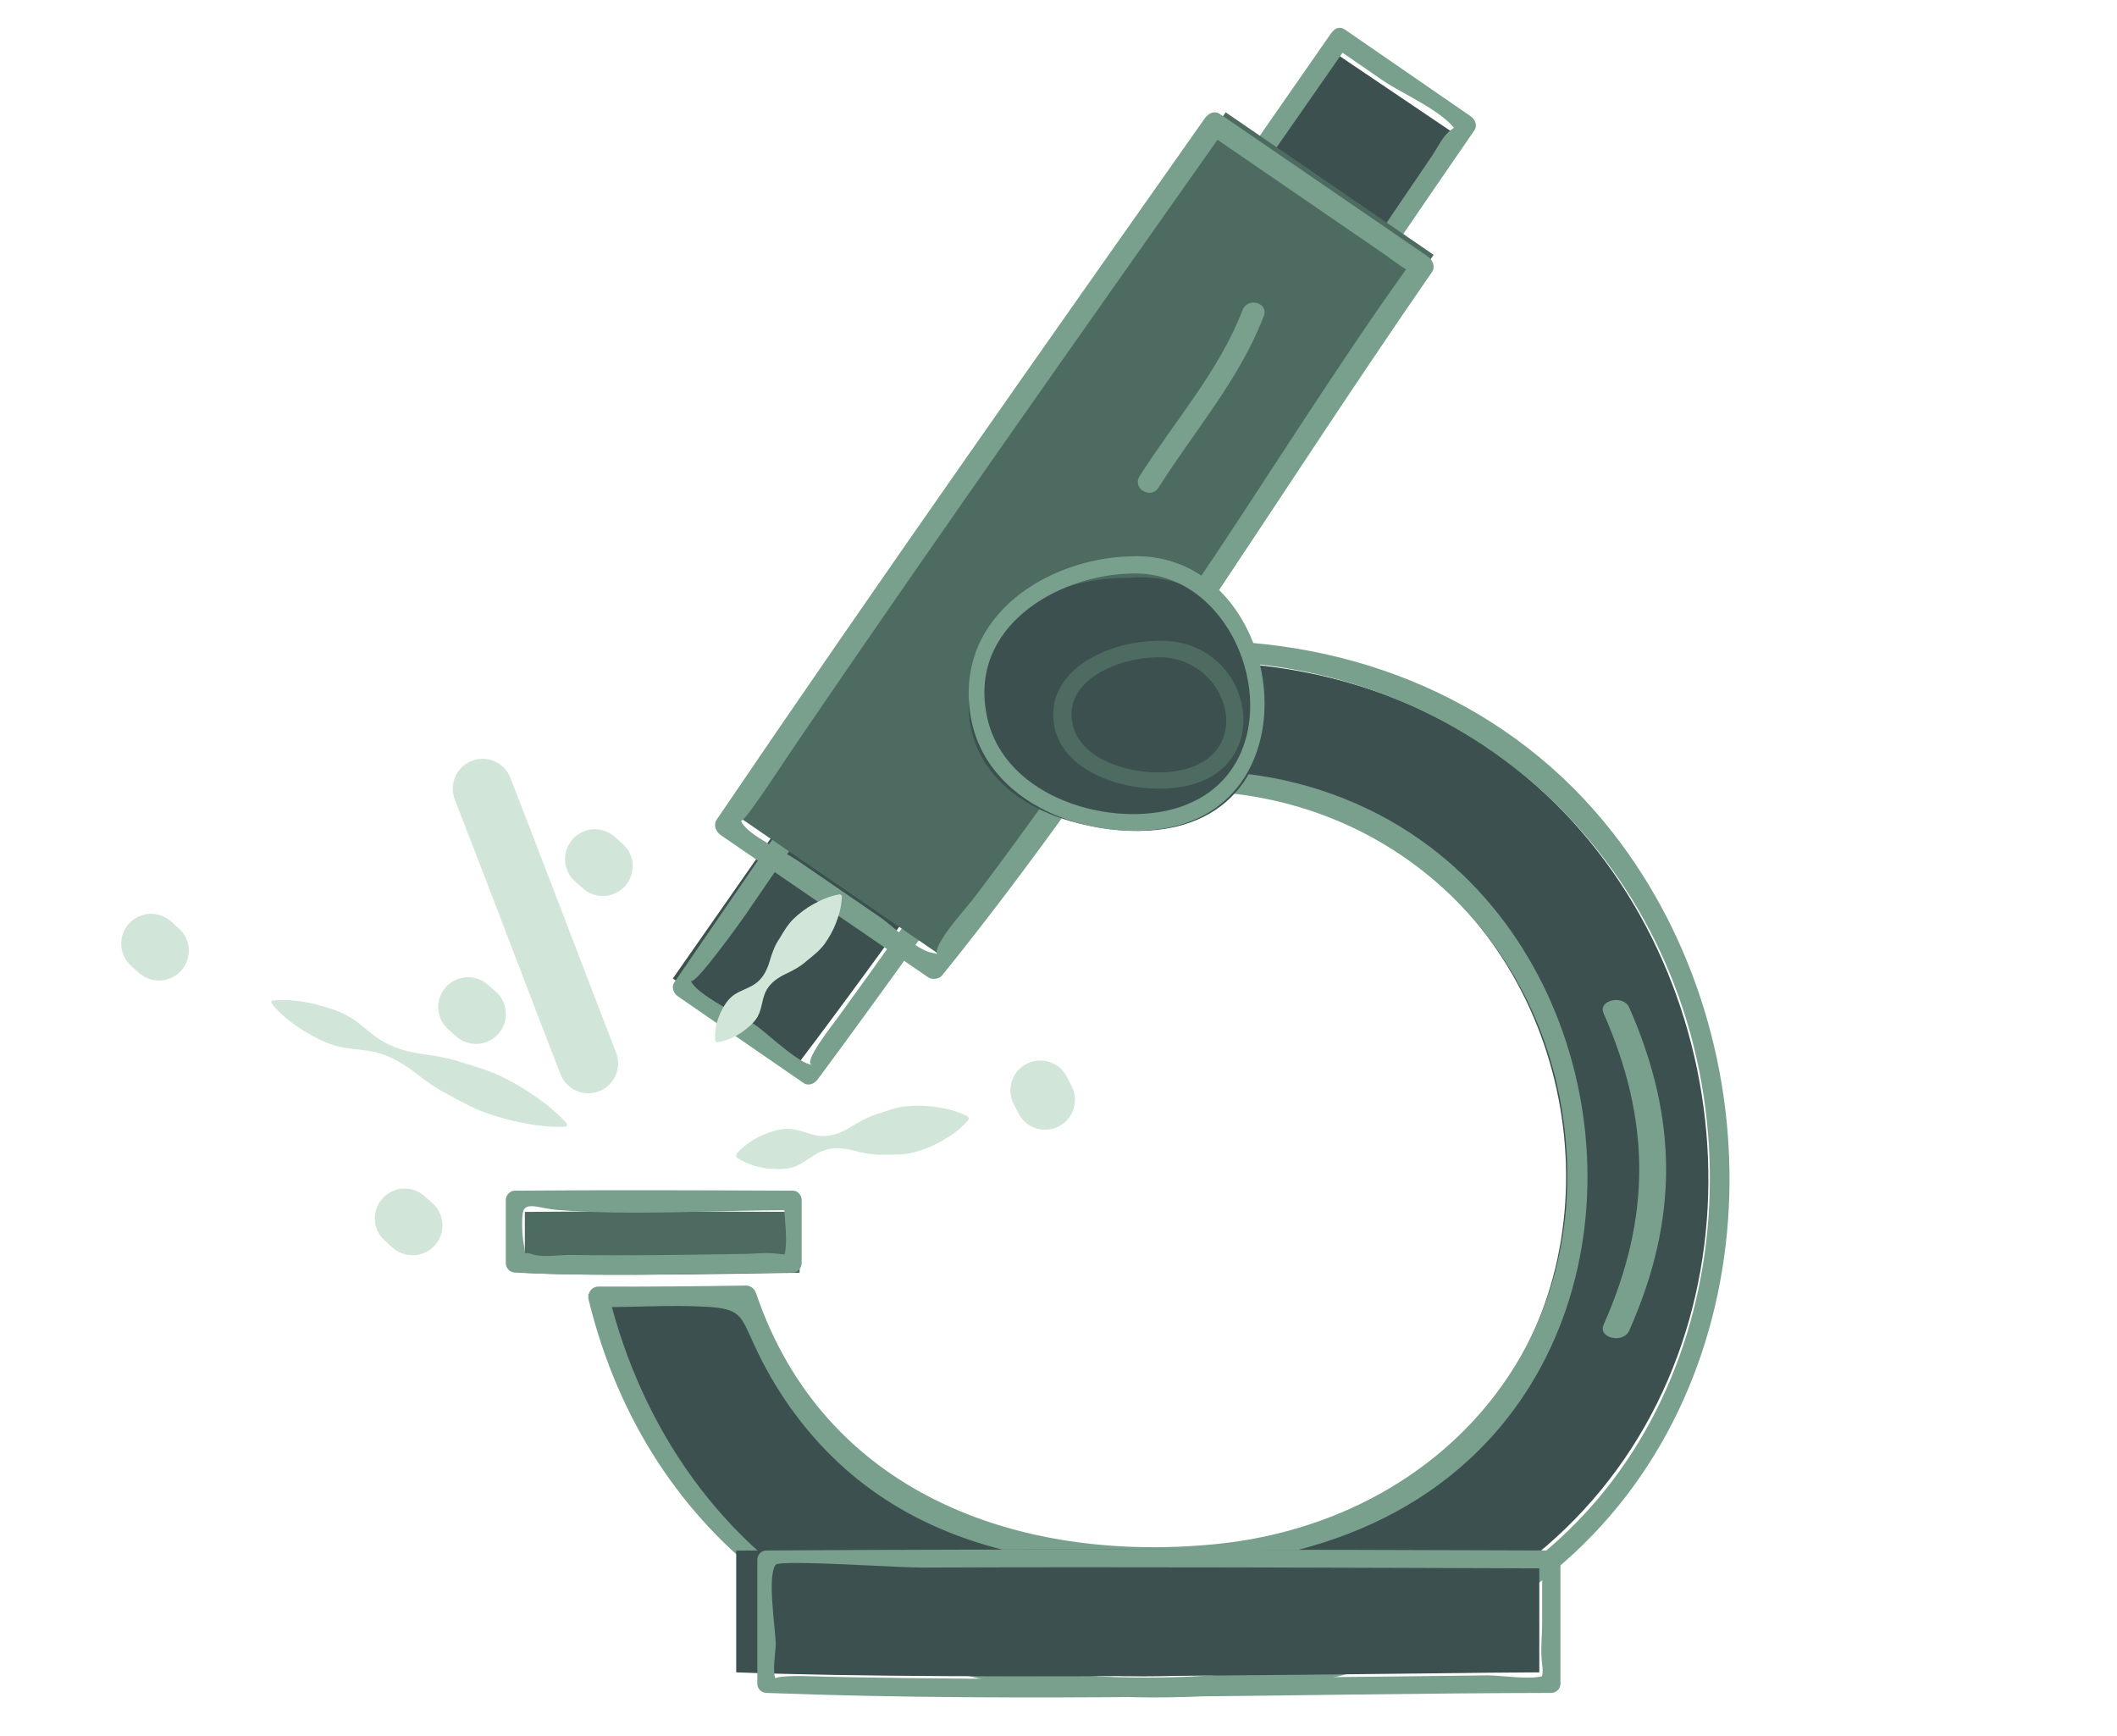 <?xml version="1.0" encoding="UTF-8"?>
<svg xmlns="http://www.w3.org/2000/svg" width="111" height="91" viewBox="0 0 111 91" fill="none">
  <path d="M61.877 34.711V41.375C88.953 41.279 91.22 86.108 54.172 80.772C45.961 79.59 40.647 74.216 38.575 67.8C36.217 67.838 33.404 67.87 30.845 67.851C33.066 77.335 40.401 85.593 52.263 87.302C102.043 94.474 98.665 33.834 61.877 34.711Z" fill="#3C5050"></path>
  <path d="M61.913 34.13C61.913 36.401 61.913 38.666 61.913 40.937C61.913 41.23 62.16 41.47 62.453 41.476C73.146 41.573 81.42 49.621 82.129 60.238C82.89 71.544 74.629 79.942 63.591 80.974C53.281 81.941 43.173 78.222 39.641 67.799C39.563 67.579 39.368 67.403 39.12 67.403C36.538 67.442 33.962 67.468 31.38 67.455C31.022 67.455 30.781 67.799 30.86 68.137C33.995 80.941 44.35 87.976 57.151 88.878C65.945 89.495 75.293 87.84 82.07 81.856C92.934 72.271 93.246 54.741 84.555 43.65C79.209 36.81 71.045 33.461 62.453 33.597C61.763 33.61 61.757 34.681 62.453 34.668C77.172 34.447 88.738 45.474 89.603 60.102C89.993 66.741 88.081 73.536 83.729 78.65C78.636 84.627 70.993 87.405 63.298 87.859C56.917 88.236 49.964 87.6 44.272 84.517C37.832 81.026 33.63 74.867 31.907 67.851C31.731 68.078 31.562 68.305 31.386 68.532C33.247 68.546 35.146 68.409 37.006 68.513C38.847 68.617 38.828 68.954 39.55 70.525C40.603 72.822 42.093 74.938 43.94 76.671C47.589 80.091 52.221 81.571 57.125 82.019C64.378 82.68 72.242 81.337 77.569 76.009C86.077 67.501 84.698 52.256 75.488 44.799C72.762 42.592 69.478 41.191 66.017 40.665C65.224 40.541 64.423 40.522 63.63 40.425C62.7 40.308 63.025 41.294 62.999 39.613C62.966 37.783 62.999 35.953 62.999 34.123C62.992 33.442 61.913 33.441 61.913 34.13Z" fill="#78A08C"></path>
  <path d="M41.926 63.541C36.553 63.522 33.171 63.488 27.52 63.541V66.734C31.689 66.966 40.352 66.734 41.926 66.734V63.541Z" fill="#4D6B61"></path>
  <path d="M41.567 62.428C36.707 62.407 31.847 62.387 26.987 62.428C26.738 62.428 26.52 62.659 26.52 62.937C26.52 64.031 26.52 65.118 26.52 66.212C26.52 66.498 26.732 66.708 26.987 66.722C31.847 66.966 36.707 66.749 41.567 66.722C41.816 66.722 42.034 66.491 42.034 66.212C42.034 65.118 42.034 64.031 42.034 62.937C42.034 62.285 41.101 62.285 41.101 62.937C41.101 63.705 41.356 65.2 41.101 65.886C41.138 65.791 41.431 65.798 40.603 65.716C40.099 65.669 39.564 65.737 39.066 65.743C36.01 65.791 32.955 65.845 29.899 65.798C29.302 65.791 28.437 65.954 27.871 65.75C27.118 65.472 27.734 66.531 27.454 65.179C27.379 64.813 27.323 63.746 27.454 63.454C27.647 63.026 28.375 63.365 29.165 63.433C33.241 63.766 37.479 63.433 41.574 63.454C42.165 63.447 42.171 62.428 41.567 62.428Z" fill="#78A08C"></path>
  <path d="M80.71 81.3C64.999 81.257 55.112 81.196 38.602 81.3V87.683C50.785 88.152 76.112 87.683 80.71 87.683V81.3Z" fill="#3C5050"></path>
  <path d="M81.339 81.293C67.624 81.249 53.903 81.206 40.188 81.293C39.93 81.293 39.709 81.511 39.709 81.766C39.709 83.938 39.709 86.116 39.709 88.289C39.709 88.55 39.93 88.756 40.188 88.761C53.897 89.284 67.624 88.786 81.339 88.761C81.597 88.761 81.818 88.544 81.818 88.289C81.818 86.116 81.818 83.938 81.818 81.766C81.818 81.156 80.86 81.156 80.86 81.766C80.86 82.855 80.86 83.938 80.86 85.027C80.86 85.749 80.759 86.552 80.86 87.268C80.992 88.189 80.538 88.046 81.093 87.816C80.343 88.127 78.793 87.834 77.986 87.841C76.391 87.859 74.797 87.877 73.202 87.897C64.662 87.996 56.122 88.089 47.581 87.984C45.754 87.959 43.926 87.934 42.105 87.877C41.487 87.859 40.598 87.915 40.674 88.009C40.478 87.76 40.674 86.528 40.674 86.223C40.674 85.444 40.201 82.644 40.674 82.04C40.888 81.766 47.147 82.195 48.325 82.189C59.33 82.146 70.334 82.195 81.345 82.233C81.957 82.245 81.957 81.293 81.339 81.293Z" fill="#78A08C"></path>
  <path d="M69.687 2.566C56.799 20.716 48.66 32.118 35.277 51.306L41.861 55.756C52.297 41.986 72.517 12.338 76.278 7.016L69.687 2.566Z" fill="#3C5050"></path>
  <path d="M69.789 1.749C58.268 18.31 46.747 34.864 35.356 51.509C35.18 51.763 35.323 52.088 35.551 52.244C37.745 53.758 39.938 55.273 42.138 56.787C42.399 56.962 42.711 56.813 42.874 56.592C54.883 40.382 65.845 23.431 77.307 6.832C77.483 6.578 77.34 6.253 77.112 6.097C74.918 4.583 72.725 3.068 70.525 1.554C69.952 1.157 69.418 2.093 69.984 2.483C70.824 3.062 71.664 3.64 72.504 4.219C73.506 4.908 75.713 5.844 76.364 6.884C76.311 6.799 76.448 6.448 75.908 6.962C75.589 7.267 75.355 7.774 75.107 8.138C74.274 9.36 73.447 10.588 72.614 11.81C67.654 19.135 62.701 26.453 57.695 33.739C54.909 37.795 52.104 41.844 49.272 45.868C48.055 47.59 46.838 49.312 45.608 51.028C45.041 51.815 44.475 52.601 43.909 53.381C43.714 53.648 41.95 55.877 42.627 55.825C41.989 55.877 40.173 54.129 39.645 53.771C39.008 53.336 36.475 52.146 36.221 51.412C36.352 51.795 38.838 48.331 39.131 47.902C40.029 46.589 40.928 45.276 41.832 43.97C43.616 41.37 45.406 38.77 47.196 36.177C55.001 24.855 62.864 13.578 70.72 2.295C71.111 1.723 70.18 1.183 69.789 1.749Z" fill="#78A08C"></path>
  <path d="M64.266 5.89C54.615 19.588 48.487 28.166 38.602 42.738L49.505 50.215C57.727 40.103 72.37 17.387 75.169 13.361L64.266 5.89Z" fill="#4D6B61"></path>
  <path d="M63.173 6.201C54.57 18.416 45.96 30.618 37.578 42.974C37.389 43.252 37.539 43.614 37.793 43.788C41.418 46.275 45.043 48.762 48.667 51.242C48.863 51.378 49.24 51.339 49.39 51.152C58.82 39.474 66.557 26.574 75.083 14.263C75.278 13.985 75.115 13.623 74.868 13.449C71.243 10.962 67.618 8.475 63.993 5.995C63.356 5.562 62.757 6.589 63.388 7.022C65.288 8.326 67.189 9.625 69.089 10.93C70.28 11.743 71.464 12.564 72.655 13.378C73.013 13.623 73.378 13.933 73.761 14.14C74.647 14.605 73.781 14.043 73.82 13.991C69.883 19.475 66.336 25.256 62.549 30.844C59.965 34.642 57.355 38.44 54.668 42.186C53.522 43.782 52.364 45.371 51.173 46.941C50.587 47.709 49.839 48.484 49.344 49.318C48.772 50.273 49.481 50.054 48.876 49.957C48.049 49.821 46.826 48.549 46.129 48.077C44.678 47.083 43.227 46.088 41.776 45.093C41.125 44.648 39.257 43.814 38.893 43.117C38.365 42.115 38.19 44.092 39.329 42.535C40.285 41.23 41.151 39.848 42.069 38.518C49.338 27.86 56.783 17.337 64.208 6.802C64.651 6.175 63.609 5.581 63.173 6.201Z" fill="#78A08C"></path>
  <path d="M59.185 30.294C49.6 30.294 47.346 41.266 57.047 43.28C69.737 45.911 68.326 29.547 59.185 30.294Z" fill="#3C5050"></path>
  <path d="M59.211 29.171C55.071 29.29 50.129 32.152 50.864 37.37C51.551 42.23 57.242 44.157 61.197 43.411C69.317 41.881 67.085 28.742 59.211 29.171C58.671 29.198 58.671 30.108 59.211 30.075C65.558 29.725 68.354 40.199 61.817 42.33C58.358 43.457 52.735 41.901 51.772 37.666C50.68 32.845 55.494 30.18 59.211 30.075C59.75 30.062 59.757 29.158 59.211 29.171Z" fill="#78A08C"></path>
  <path d="M60.529 34.714C55.737 34.714 54.608 40.201 59.461 41.206C65.804 42.527 65.098 34.343 60.529 34.714Z" fill="#3C5050"></path>
  <path d="M60.618 33.599C57.941 33.662 54.827 35.208 55.265 37.984C55.681 40.609 59.333 41.675 61.904 41.265C67.13 40.426 65.711 33.365 60.618 33.599C59.997 33.624 59.997 34.495 60.618 34.463C64.263 34.299 65.93 39.296 62.158 40.325C60.152 40.867 56.819 40.142 56.267 38.085C55.646 35.763 58.485 34.514 60.618 34.463C61.24 34.451 61.24 33.58 60.618 33.599Z" fill="#4D6B61"></path>
  <path d="M85.424 69.766C88.007 63.944 88 58.676 85.424 52.823C85.116 52.132 83.772 52.431 84.08 53.128C86.573 58.788 86.573 63.838 84.08 69.461C83.772 70.159 85.116 70.464 85.424 69.766Z" fill="#78A08C"></path>
  <path d="M60.749 25.562C62.624 22.592 64.985 19.904 66.262 16.576C66.536 15.865 65.415 15.558 65.147 16.262C63.913 19.475 61.565 22.099 59.753 24.967C59.342 25.607 60.344 26.202 60.749 25.562Z" fill="#78A08C"></path>
  <path d="M14.336 52.452C15.128 52.384 15.837 52.49 16.527 52.652C17.204 52.827 17.882 53.026 18.471 53.407C19.06 53.794 19.573 54.349 20.193 54.667C20.807 54.998 21.491 55.172 22.2 55.272C22.916 55.366 23.612 55.497 24.271 55.721C24.936 55.921 25.607 56.121 26.234 56.414C26.86 56.713 27.468 57.063 28.044 57.468C28.627 57.88 29.197 58.317 29.71 58.897C29.748 58.941 29.748 59.009 29.697 59.047C29.678 59.065 29.653 59.072 29.634 59.072C28.868 59.109 28.152 59.015 27.456 58.884C26.753 58.753 26.082 58.566 25.423 58.329C24.771 58.086 24.157 57.749 23.543 57.412C22.922 57.094 22.333 56.695 21.77 56.245C21.2 55.809 20.605 55.441 19.933 55.235C19.269 55.023 18.503 55.041 17.806 54.885C17.116 54.73 16.502 54.386 15.9 54.031C15.305 53.65 14.735 53.226 14.248 52.621C14.21 52.571 14.216 52.502 14.267 52.465C14.292 52.465 14.317 52.459 14.336 52.452Z" fill="#D1E5D8"></path>
  <path d="M37.5 54.541C37.462 53.991 37.583 53.553 37.754 53.152C37.939 52.763 38.148 52.386 38.511 52.146C38.879 51.899 39.394 51.775 39.712 51.491C40.036 51.214 40.227 50.831 40.354 50.399C40.481 49.961 40.634 49.547 40.875 49.201C41.091 48.837 41.307 48.473 41.606 48.177C41.911 47.886 42.254 47.621 42.648 47.405C43.042 47.189 43.462 46.992 43.996 46.893C44.066 46.88 44.129 46.924 44.142 46.992C44.142 46.998 44.142 47.01 44.142 47.016C44.123 47.547 43.989 47.979 43.837 48.386C43.678 48.8 43.468 49.164 43.227 49.504C42.979 49.837 42.642 50.102 42.312 50.368C42 50.652 41.612 50.874 41.193 51.066C40.78 51.263 40.424 51.516 40.208 51.88C39.985 52.238 39.966 52.751 39.801 53.146C39.636 53.541 39.312 53.812 38.968 54.072C38.79 54.195 38.606 54.312 38.384 54.411C38.174 54.51 37.939 54.596 37.659 54.645H37.653C37.583 54.658 37.513 54.608 37.5 54.541C37.5 54.541 37.5 54.547 37.5 54.541Z" fill="#D1E5D8"></path>
  <path d="M38.634 60.482C39.084 59.975 39.567 59.696 40.058 59.483C40.548 59.292 41.045 59.13 41.562 59.204C42.085 59.277 42.629 59.571 43.146 59.564C43.663 59.571 44.147 59.373 44.623 59.079C45.1 58.778 45.577 58.528 46.067 58.388C46.557 58.219 47.041 58.043 47.544 57.999C48.048 57.955 48.558 57.962 49.089 58.043C49.612 58.124 50.143 58.241 50.713 58.52C50.781 58.55 50.807 58.638 50.781 58.704C50.774 58.719 50.767 58.734 50.754 58.748C50.324 59.24 49.847 59.556 49.371 59.828C48.894 60.1 48.397 60.291 47.9 60.423C47.397 60.548 46.88 60.548 46.362 60.541C45.845 60.563 45.322 60.474 44.785 60.328C44.254 60.195 43.73 60.144 43.24 60.306C42.743 60.452 42.287 60.893 41.797 61.114C41.306 61.334 40.789 61.312 40.272 61.268C39.749 61.202 39.225 61.069 38.668 60.717C38.607 60.68 38.58 60.585 38.621 60.519C38.621 60.496 38.627 60.489 38.634 60.482Z" fill="#D1E5D8"></path>
  <path d="M25.304 41.35C26.95 45.571 29.507 52.311 30.845 55.756" stroke="#D1E5D8" stroke-width="3.129" stroke-linecap="round"></path>
  <path d="M54.542 57.169C54.627 57.332 54.712 57.504 54.797 57.666" stroke="#D1E5D8" stroke-width="3.129" stroke-linecap="round"></path>
  <path d="M7.92 49.477C8.056 49.597 8.2 49.725 8.336 49.845" stroke="#D1E5D8" stroke-width="3.129" stroke-linecap="round"></path>
  <path d="M31.191 45.044C31.327 45.164 31.471 45.293 31.607 45.413" stroke="#D1E5D8" stroke-width="3.129" stroke-linecap="round"></path>
  <path d="M24.542 52.801C24.678 52.921 24.822 53.049 24.958 53.169" stroke="#D1E5D8" stroke-width="3.129" stroke-linecap="round"></path>
  <path d="M21.218 63.883C21.353 64.002 21.498 64.131 21.634 64.251" stroke="#D1E5D8" stroke-width="3.129" stroke-linecap="round"></path>
</svg>
